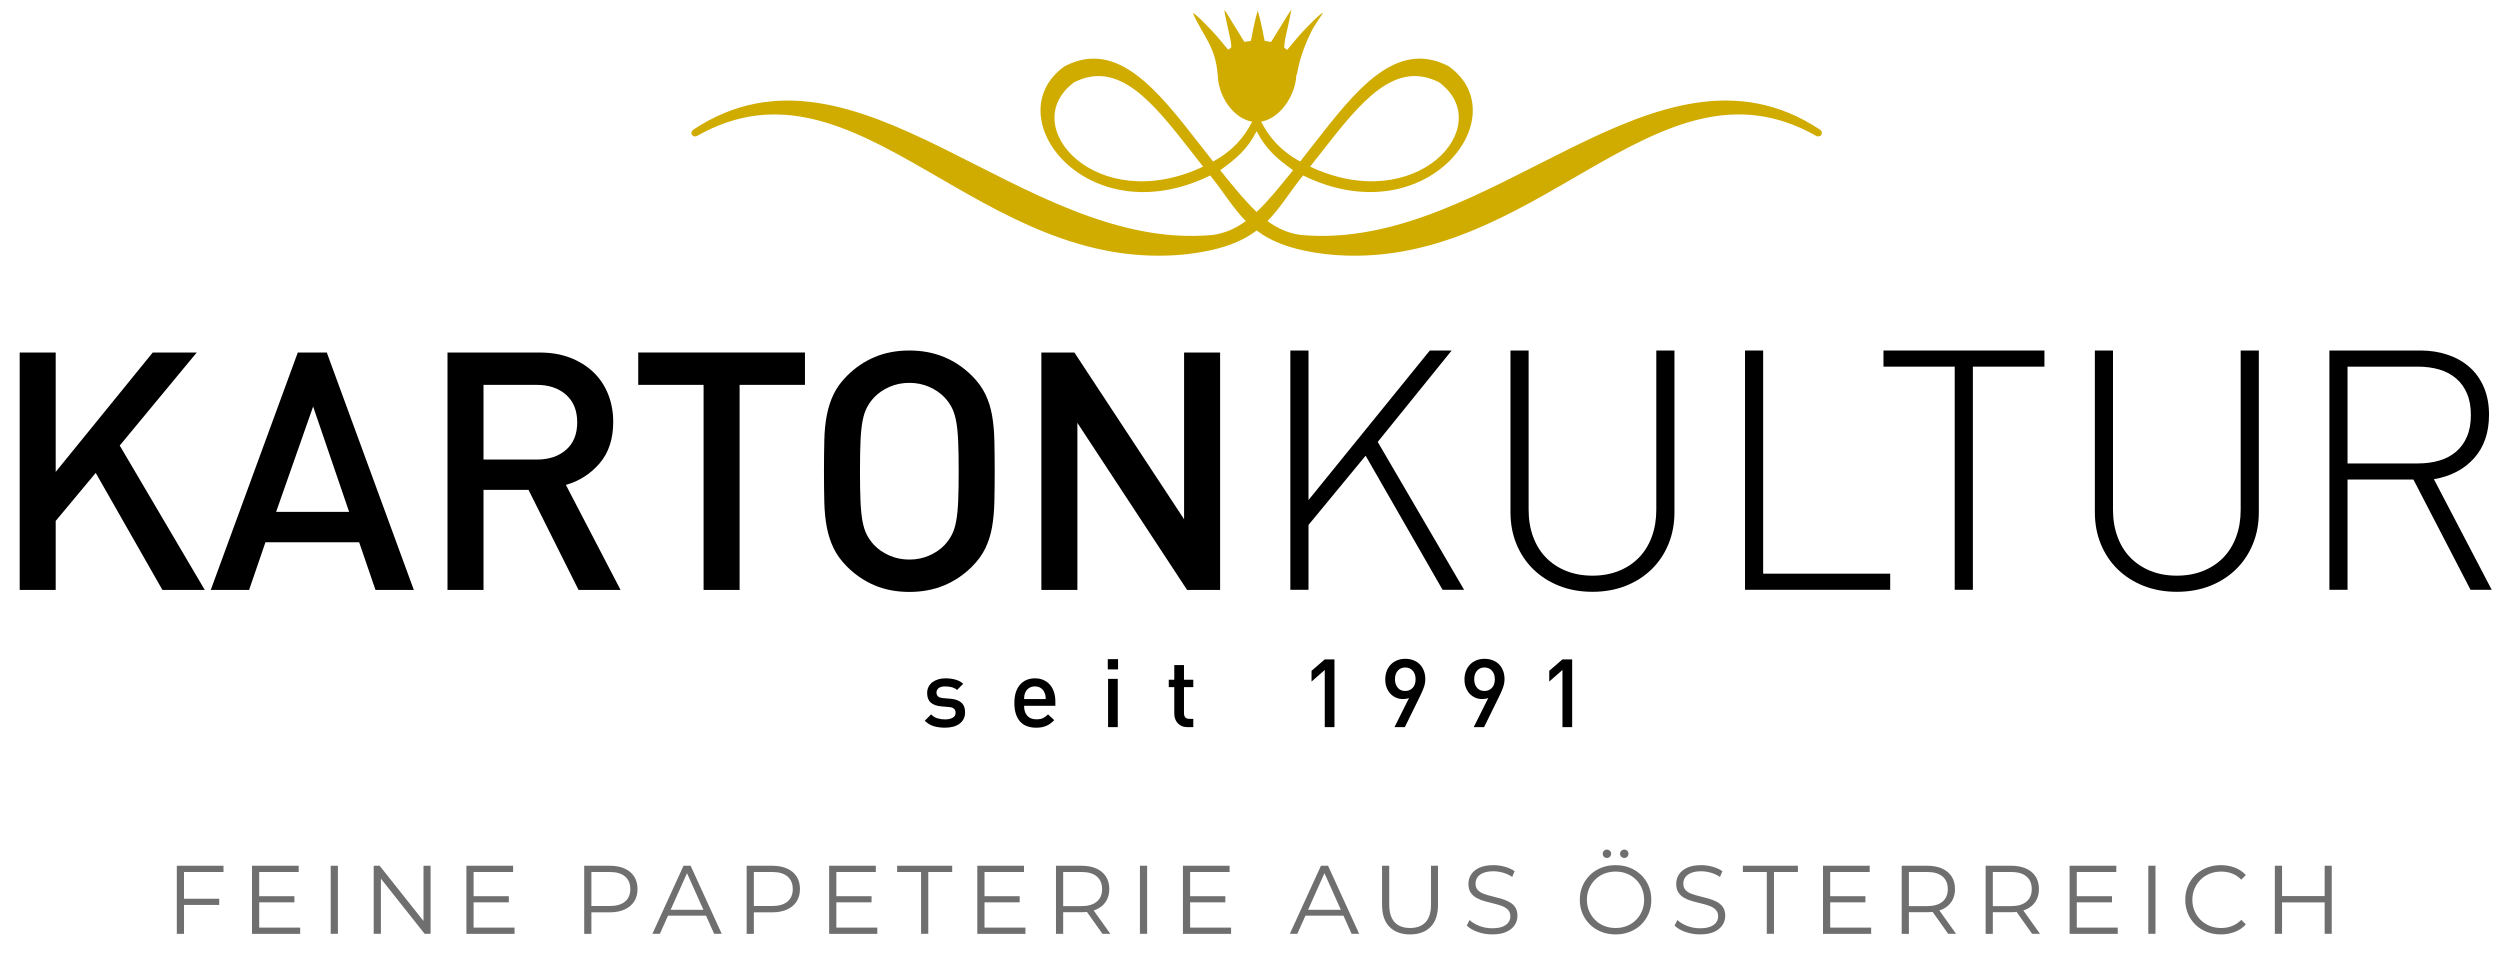 <?xml version="1.0" encoding="utf-8"?>
<!-- Generator: Adobe Illustrator 16.0.3, SVG Export Plug-In . SVG Version: 6.00 Build 0)  -->
<!DOCTYPE svg PUBLIC "-//W3C//DTD SVG 1.1//EN" "http://www.w3.org/Graphics/SVG/1.1/DTD/svg11.dtd">
<svg version="1.1" id="Ebene_1" xmlns="http://www.w3.org/2000/svg" xmlns:xlink="http://www.w3.org/1999/xlink" x="0px" y="0px"
	 width="257px" height="98px" viewBox="0 0 257 98" enable-background="new 0 0 257 98" xml:space="preserve">
<g>
	<defs>
		<rect id="SVGID_1_" x="2" y="1" width="254.365" height="95.059"/>
	</defs>
	<clipPath id="SVGID_2_">
		<use xlink:href="#SVGID_1_"  overflow="visible"/>
	</clipPath>
	<path clip-path="url(#SVGID_2_)" d="M160.621,74.748v-5.877l-1.358,1.193v-1.105l1.358-1.174h0.998v6.963H160.621z M153.371,68.945
		c-0.199-0.221-0.455-0.328-0.768-0.328s-0.566,0.107-0.763,0.328c-0.196,0.217-0.293,0.512-0.293,0.883
		c0,0.346,0.093,0.633,0.278,0.861s0.444,0.342,0.777,0.342c0.313,0,0.568-0.105,0.768-0.318c0.199-0.211,0.299-0.506,0.299-0.885
		C153.67,69.457,153.57,69.162,153.371,68.945 M154.52,70.65c-0.097,0.273-0.221,0.564-0.371,0.869l-1.584,3.229h-1.066l1.496-2.992
		c-0.09,0.039-0.19,0.066-0.297,0.082c-0.108,0.018-0.218,0.025-0.328,0.025c-0.254,0-0.491-0.047-0.709-0.143
		c-0.219-0.094-0.412-0.229-0.578-0.404c-0.166-0.178-0.297-0.389-0.391-0.637c-0.095-0.248-0.142-0.523-0.142-0.832
		c0-0.318,0.051-0.607,0.151-0.869c0.102-0.262,0.244-0.484,0.426-0.67c0.183-0.186,0.398-0.328,0.65-0.43
		c0.25-0.102,0.526-0.152,0.826-0.152c0.301,0,0.577,0.047,0.831,0.143c0.254,0.094,0.474,0.232,0.655,0.414
		c0.183,0.184,0.324,0.402,0.425,0.662c0.101,0.256,0.151,0.545,0.151,0.863C154.666,70.096,154.617,70.377,154.52,70.65
		 M145.226,68.945c-0.198-0.221-0.455-0.328-0.769-0.328c-0.313,0-0.566,0.107-0.762,0.328c-0.195,0.217-0.293,0.512-0.293,0.883
		c0,0.346,0.092,0.633,0.278,0.861s0.444,0.342,0.776,0.342c0.313,0,0.57-0.105,0.769-0.318c0.199-0.211,0.298-0.506,0.298-0.885
		C145.523,69.457,145.425,69.162,145.226,68.945 M146.375,70.65c-0.098,0.273-0.223,0.564-0.372,0.869l-1.584,3.229h-1.066
		l1.496-2.992c-0.091,0.039-0.19,0.066-0.298,0.082c-0.107,0.018-0.217,0.025-0.328,0.025c-0.254,0-0.49-0.047-0.709-0.143
		c-0.218-0.094-0.41-0.229-0.576-0.404c-0.167-0.178-0.297-0.389-0.392-0.637s-0.142-0.523-0.142-0.832
		c0-0.318,0.051-0.607,0.151-0.869s0.243-0.484,0.426-0.67s0.399-0.328,0.65-0.43s0.526-0.152,0.825-0.152
		c0.301,0,0.578,0.047,0.832,0.143c0.255,0.094,0.473,0.232,0.656,0.414c0.182,0.184,0.323,0.402,0.424,0.662
		c0.102,0.256,0.151,0.545,0.151,0.863C146.521,70.096,146.473,70.377,146.375,70.65 M136.185,74.748v-5.877l-1.358,1.193v-1.105
		l1.358-1.174h0.998v6.963H136.185z M122.075,74.748c-0.235,0-0.437-0.039-0.606-0.117c-0.17-0.078-0.31-0.182-0.421-0.309
		c-0.111-0.127-0.194-0.273-0.249-0.439c-0.056-0.166-0.083-0.338-0.083-0.514v-2.729h-0.568v-0.764h0.568v-1.506h0.997v1.506h0.958
		v0.764h-0.958v2.68c0,0.182,0.044,0.324,0.132,0.426c0.088,0.1,0.227,0.15,0.416,0.15h0.41v0.852H122.075z M113.91,69.789h0.997
		v4.959h-0.997V69.789z M113.88,67.756h1.056v1.055h-1.056V67.756z M107.471,71.496c-0.017-0.094-0.051-0.197-0.103-0.307
		c-0.078-0.189-0.202-0.342-0.372-0.455c-0.169-0.115-0.371-0.172-0.606-0.172s-0.439,0.057-0.611,0.172
		c-0.173,0.113-0.298,0.266-0.377,0.455c-0.052,0.109-0.084,0.213-0.097,0.307c-0.014,0.094-0.023,0.217-0.03,0.367h2.23
		C107.498,71.713,107.487,71.59,107.471,71.496 M105.275,72.557c0,0.432,0.108,0.77,0.323,1.018s0.528,0.371,0.939,0.371
		c0.28,0,0.506-0.039,0.679-0.121c0.173-0.082,0.347-0.211,0.523-0.387l0.636,0.596c-0.13,0.131-0.259,0.244-0.386,0.338
		s-0.264,0.174-0.411,0.24c-0.147,0.064-0.306,0.113-0.479,0.146s-0.367,0.049-0.582,0.049c-0.313,0-0.605-0.045-0.875-0.133
		c-0.271-0.088-0.507-0.23-0.708-0.43c-0.2-0.199-0.36-0.461-0.479-0.787c-0.118-0.326-0.177-0.723-0.177-1.193
		c0-0.809,0.192-1.432,0.577-1.873c0.384-0.439,0.896-0.658,1.535-0.658c0.332,0,0.629,0.057,0.89,0.176
		c0.261,0.117,0.481,0.279,0.66,0.488c0.179,0.209,0.316,0.459,0.411,0.754c0.094,0.293,0.141,0.615,0.141,0.967v0.439H105.275z
		 M99.056,73.916c-0.104,0.197-0.248,0.361-0.43,0.494c-0.183,0.135-0.401,0.232-0.655,0.299c-0.255,0.064-0.528,0.098-0.822,0.098
		c-0.404,0-0.779-0.049-1.124-0.143c-0.346-0.094-0.665-0.285-0.959-0.572l0.655-0.654c0.202,0.209,0.429,0.348,0.68,0.414
		c0.251,0.07,0.5,0.104,0.748,0.104c0.306,0,0.564-0.055,0.773-0.166c0.208-0.111,0.313-0.283,0.313-0.518
		c0-0.17-0.051-0.305-0.152-0.406c-0.101-0.102-0.272-0.162-0.513-0.182l-0.792-0.068c-0.47-0.039-0.832-0.166-1.086-0.385
		c-0.254-0.219-0.381-0.547-0.381-0.984c0-0.24,0.049-0.455,0.146-0.645c0.098-0.189,0.232-0.348,0.401-0.475
		c0.17-0.127,0.367-0.225,0.592-0.293s0.468-0.102,0.728-0.102c0.372,0,0.714,0.041,1.027,0.127c0.313,0.084,0.584,0.227,0.812,0.43
		l-0.626,0.635c-0.156-0.131-0.341-0.223-0.552-0.279c-0.212-0.055-0.436-0.082-0.67-0.082c-0.3,0-0.525,0.059-0.675,0.176
		s-0.225,0.271-0.225,0.461c0,0.148,0.047,0.273,0.142,0.375c0.094,0.102,0.275,0.166,0.543,0.191l0.782,0.068
		c0.469,0.039,0.833,0.17,1.09,0.396c0.258,0.225,0.386,0.559,0.386,1.002C99.212,73.492,99.16,73.721,99.056,73.916"/>
	<path clip-path="url(#SVGID_2_)" fill="#D0AC00" d="M135.908,15.566c-0.405,0.521-0.813,1.043-1.225,1.563
		c10.92,5.154,19.297-4.197,13.256-8.672C143.387,6.168,139.941,10.391,135.908,15.566 M122.457,15.566
		c-4.034-5.176-7.479-9.398-12.032-7.109c-6.04,4.475,2.336,13.826,13.256,8.672C123.27,16.609,122.863,16.088,122.457,15.566
		 M129.183,21.787c1.205-1.135,2.377-2.605,3.75-4.289c-1.669-1.186-2.832-2.193-3.75-4.018c-0.92,1.824-2.083,2.832-3.751,4.018
		C126.804,19.182,127.977,20.652,129.183,21.787 M128.721,12.506c-1.984-0.332-3.528-2.709-3.533-4.838l-0.015-0.002
		c-0.207-2.854-1.464-3.92-2.585-6.375l0.022,0.031c0.044,0.051,0.087,0.105,0.137,0.166c-0.018-0.027-0.028-0.051-0.039-0.07
		c-0.002-0.014-0.011-0.023-0.011-0.031c-0.035-0.033-0.072-0.066-0.109-0.096c0.551,0.344,1.265,1.111,2.1,1.982
		c0.677,0.732,1.183,1.404,1.575,1.834c0.098-0.084,0.203-0.164,0.316-0.24c-0.003-0.443-0.13-1.037-0.284-1.684
		c-0.202-0.939-0.391-1.756-0.448-2.184c0.025,0.068,0.057,0.146,0.09,0.23c-0.007-0.029-0.015-0.057-0.015-0.078
		c-0.028-0.055-0.054-0.105-0.075-0.152l0.021,0.039c0.351,0.41,0.75,1.217,1.34,2.109c0.245,0.426,0.505,0.82,0.72,1.166
		c0.205-0.045,0.424-0.078,0.655-0.102c0.071-0.316,0.148-0.668,0.21-1.043c0.171-0.85,0.351-1.594,0.493-2.023
		c-0.005-0.033-0.005-0.061-0.009-0.088c0.009,0.016,0.015,0.033,0.019,0.051c0.004-0.018,0.013-0.035,0.015-0.051
		c0,0.027,0,0.055-0.002,0.088c0.002,0.008,0.006,0.016,0.01,0.025c0,0.008,0,0.014,0.004,0.02c0.137,0.438,0.314,1.16,0.474,1.979
		c0.065,0.375,0.144,0.727,0.214,1.041c0.232,0.023,0.45,0.057,0.655,0.104c0.215-0.346,0.474-0.74,0.72-1.166
		c0.598-0.918,1.032-1.74,1.362-2.145c0,0.008-0.003,0.016-0.003,0.021c-0.067,0.436-0.248,1.236-0.446,2.158
		c-0.164,0.662-0.282,1.264-0.282,1.711c0.105,0.074,0.202,0.154,0.293,0.238c0.402-0.43,0.9-1.117,1.592-1.859
		c0.849-0.873,1.558-1.643,2.106-1.986h0.005l-0.025,0.035c-0.203,0.43-0.836,1.158-1.244,2.051c-0.66,1.336-1.217,2.93-1.42,4.303
		l-0.06,0.006c-0.075,2.125-1.663,4.492-3.618,4.824c0.813,1.611,2.004,3.002,4.01,4.096c0.457-0.576,0.91-1.156,1.359-1.734
		c4.342-5.568,8.453-10.846,13.858-8.084l0.04,0.021l0.033,0.023c7.141,5.127-2.344,17.404-14.989,11.211
		c-1.396,1.723-2.331,3.34-3.661,4.684c1.025,0.752,2.119,1.254,3.413,1.432c19.659,1.818,36.497-21.969,53.36-10.842
		c0.504,0.361,0.047,0.898-0.371,0.656c-16.543-9.393-28.889,14.432-50.321,12.168c-3.511-0.41-5.644-1.275-7.193-2.439
		c-1.55,1.164-3.683,2.029-7.194,2.439C100.556,28.4,88.21,4.576,71.668,13.969c-0.418,0.242-0.875-0.295-0.372-0.656
		c16.864-11.127,33.702,12.66,53.361,10.842c1.294-0.178,2.388-0.68,3.413-1.432c-1.33-1.344-2.266-2.961-3.66-4.684
		c-12.647,6.193-22.131-6.084-14.99-11.211l0.034-0.023l0.039-0.021c5.405-2.762,9.517,2.516,13.858,8.084
		c0.45,0.578,0.903,1.158,1.359,1.734C126.717,15.508,127.907,14.117,128.721,12.506"/>
</g>
<polygon points="15.702,36.238 5.726,48.51 5.726,36.238 2.024,36.238 2.024,60.645 5.726,60.645 5.726,53.549 9.84,48.613 
	16.696,60.645 21.049,60.645 12.308,45.801 20.226,36.238 "/>
<path d="M35.891,52.623h-7.507l3.805-10.832L35.891,52.623z M42.541,60.645l-8.947-24.406h-2.982l-8.947,24.406h3.942l1.68-4.902
	h9.632l1.68,4.902H42.541z"/>
<g>
	<defs>
		<rect id="SVGID_3_" x="2" y="1" width="254.365" height="95.059"/>
	</defs>
	<clipPath id="SVGID_4_">
		<use xlink:href="#SVGID_3_"  overflow="visible"/>
	</clipPath>
	<path clip-path="url(#SVGID_4_)" d="M59.337,43.42c0,1.217-0.383,2.158-1.148,2.824c-0.766,0.666-1.766,0.998-3,0.998h-5.484
		v-7.678h5.484c1.234,0,2.234,0.34,3,1.016C58.955,41.258,59.337,42.203,59.337,43.42 M61.634,47.637
		c0.937-1.086,1.405-2.508,1.405-4.268c0-1.029-0.177-1.982-0.531-2.863c-0.354-0.879-0.863-1.633-1.526-2.262
		c-0.662-0.627-1.456-1.119-2.382-1.475c-0.925-0.354-1.971-0.529-3.136-0.529h-9.461v24.404h3.702V50.361h4.628l5.141,10.283h4.319
		l-5.621-10.797C59.543,49.459,60.697,48.723,61.634,47.637"/>
</g>
<polygon points="76.031,39.564 76.031,60.645 72.329,60.645 72.329,39.564 65.61,39.564 65.61,36.238 82.75,36.238 82.75,39.564 "/>
<g>
	<defs>
		<rect id="SVGID_5_" x="2" y="1" width="254.365" height="95.059"/>
	</defs>
	<clipPath id="SVGID_6_">
		<use xlink:href="#SVGID_5_"  overflow="visible"/>
	</clipPath>
	<path clip-path="url(#SVGID_6_)" d="M98.553,48.441c0,1.234-0.017,2.258-0.052,3.068c-0.034,0.811-0.102,1.496-0.205,2.057
		s-0.252,1.029-0.446,1.406c-0.195,0.377-0.44,0.725-0.737,1.045c-0.434,0.457-0.966,0.822-1.594,1.096
		c-0.629,0.275-1.308,0.412-2.039,0.412c-0.732,0-1.412-0.137-2.04-0.412c-0.629-0.273-1.16-0.639-1.594-1.096
		c-0.297-0.32-0.543-0.668-0.737-1.045s-0.343-0.846-0.446-1.406s-0.171-1.246-0.205-2.057c-0.035-0.811-0.052-1.834-0.052-3.068
		c0-1.232,0.017-2.256,0.052-3.066c0.034-0.813,0.102-1.496,0.205-2.057s0.252-1.029,0.446-1.406s0.44-0.725,0.737-1.047
		c0.434-0.455,0.965-0.82,1.594-1.096c0.628-0.275,1.308-0.412,2.04-0.412c0.731,0,1.41,0.137,2.039,0.412
		c0.628,0.275,1.16,0.641,1.594,1.096c0.297,0.322,0.542,0.67,0.737,1.047c0.194,0.377,0.343,0.846,0.446,1.406
		s0.171,1.244,0.205,2.057C98.536,46.186,98.553,47.209,98.553,48.441 M102.255,48.441c0-1.166-0.012-2.221-0.034-3.17
		c-0.024-0.949-0.103-1.811-0.241-2.588c-0.137-0.777-0.365-1.496-0.685-2.16c-0.32-0.662-0.777-1.291-1.371-1.885
		c-0.846-0.846-1.805-1.492-2.88-1.938c-1.074-0.445-2.262-0.668-3.564-0.668c-1.303,0-2.486,0.223-3.548,0.668
		c-1.063,0.445-2.017,1.092-2.863,1.938c-0.594,0.594-1.051,1.223-1.371,1.885c-0.32,0.664-0.554,1.383-0.702,2.16
		c-0.149,0.777-0.235,1.639-0.257,2.588c-0.023,0.949-0.035,2.004-0.035,3.17s0.012,2.223,0.035,3.17
		c0.022,0.949,0.108,1.813,0.257,2.588c0.148,0.779,0.382,1.498,0.702,2.16c0.32,0.664,0.777,1.291,1.371,1.885
		c0.846,0.848,1.8,1.492,2.863,1.938c1.062,0.447,2.245,0.668,3.548,0.668c1.302,0,2.49-0.221,3.564-0.668
		c1.075-0.445,2.034-1.09,2.88-1.938c0.594-0.594,1.051-1.221,1.371-1.885c0.32-0.662,0.548-1.381,0.685-2.16
		c0.138-0.775,0.217-1.639,0.241-2.588C102.243,50.664,102.255,49.607,102.255,48.441"/>
</g>
<polygon points="122.033,60.645 110.755,43.471 110.755,60.645 107.053,60.645 107.053,36.238 110.447,36.238 121.724,53.379 
	121.724,36.238 125.427,36.238 125.427,60.645 "/>
<polygon points="148.297,60.631 140.387,46.846 134.514,53.963 134.514,60.631 132.648,60.631 132.648,36.033 134.514,36.033 
	134.514,51.406 146.984,36.033 149.23,36.033 141.63,45.43 150.508,60.631 "/>
<g>
	<defs>
		<rect id="SVGID_7_" x="2" y="1" width="254.365" height="95.059"/>
	</defs>
	<clipPath id="SVGID_8_">
		<use xlink:href="#SVGID_7_"  overflow="visible"/>
	</clipPath>
	<path clip-path="url(#SVGID_8_)" d="M171.512,55.949c-0.415,1.002-0.996,1.865-1.745,2.592c-0.748,0.725-1.635,1.289-2.66,1.691
		c-1.024,0.402-2.159,0.605-3.401,0.605c-1.244,0-2.379-0.203-3.403-0.605c-1.025-0.402-1.912-0.967-2.66-1.691
		c-0.749-0.727-1.33-1.59-1.745-2.592c-0.414-1.002-0.622-2.102-0.622-3.299V36.033h1.866v16.375c0,1.014,0.154,1.941,0.466,2.781
		c0.312,0.842,0.754,1.555,1.33,2.143c0.576,0.586,1.267,1.041,2.073,1.363c0.806,0.322,1.703,0.484,2.695,0.484
		c0.99,0,1.888-0.162,2.693-0.484c0.807-0.322,1.497-0.777,2.073-1.363c0.575-0.588,1.019-1.301,1.33-2.143
		c0.312-0.84,0.466-1.768,0.466-2.781V36.033h1.866V52.65C172.134,53.848,171.927,54.947,171.512,55.949"/>
</g>
<polygon points="179.388,60.631 179.388,36.033 181.252,36.033 181.252,58.973 194.312,58.973 194.312,60.631 "/>
<polygon points="202.811,37.691 202.811,60.631 200.945,60.631 200.945,37.691 193.621,37.691 193.621,36.033 210.168,36.033 
	210.168,37.691 "/>
<g>
	<defs>
		<rect id="SVGID_9_" x="2" y="1" width="254.365" height="95.059"/>
	</defs>
	<clipPath id="SVGID_10_">
		<use xlink:href="#SVGID_9_"  overflow="visible"/>
	</clipPath>
	<path clip-path="url(#SVGID_10_)" d="M231.586,55.949c-0.414,1.002-0.996,1.865-1.744,2.592c-0.748,0.725-1.636,1.289-2.66,1.691
		c-1.025,0.402-2.16,0.605-3.402,0.605c-1.244,0-2.379-0.203-3.403-0.605s-1.911-0.967-2.659-1.691
		c-0.75-0.727-1.33-1.59-1.746-2.592c-0.414-1.002-0.621-2.102-0.621-3.299V36.033h1.865v16.375c0,1.014,0.155,1.941,0.467,2.781
		c0.311,0.842,0.754,1.555,1.33,2.143c0.576,0.586,1.267,1.041,2.072,1.363c0.807,0.322,1.704,0.484,2.695,0.484
		c0.99,0,1.888-0.162,2.693-0.484c0.807-0.322,1.498-0.777,2.074-1.363c0.574-0.588,1.019-1.301,1.329-2.143
		c0.312-0.84,0.466-1.768,0.466-2.781V36.033h1.866V52.65C232.208,53.848,232.001,54.947,231.586,55.949"/>
	<path clip-path="url(#SVGID_10_)" d="M254.006,42.666c0,0.852-0.133,1.59-0.398,2.211c-0.264,0.623-0.639,1.141-1.121,1.555
		c-0.484,0.414-1.061,0.721-1.729,0.916s-1.393,0.293-2.176,0.293h-7.255v-9.949h7.255c0.783,0,1.508,0.1,2.176,0.293
		c0.668,0.197,1.244,0.502,1.729,0.916c0.482,0.414,0.857,0.934,1.121,1.555C253.873,41.078,254.006,41.814,254.006,42.666
		 M254.334,47.105c1.023-1.141,1.537-2.631,1.537-4.475c0-1.059-0.178-2.002-0.535-2.832c-0.357-0.828-0.852-1.52-1.486-2.072
		c-0.633-0.553-1.381-0.973-2.244-1.262c-0.864-0.287-1.791-0.432-2.781-0.432h-9.362v24.598h1.865V49.299h6.772l5.871,11.332h2.178
		l-5.942-11.367C251.934,48.965,253.309,48.246,254.334,47.105"/>
	<path clip-path="url(#SVGID_10_)" fill="#706F6F" d="M239.044,92.117h-4.53v0.65h4.53V92.117z M234.594,88.998h-0.74v7h0.74V88.998
		z M238.975,95.998h0.729v-7h-0.729V95.998z M229.744,95.799c0.447-0.174,0.822-0.432,1.13-0.771l-0.47-0.469
		c-0.287,0.293-0.604,0.506-0.95,0.639c-0.347,0.135-0.72,0.201-1.12,0.201c-0.42,0-0.811-0.072-1.17-0.215
		s-0.673-0.348-0.939-0.611c-0.268-0.262-0.476-0.568-0.625-0.92c-0.15-0.35-0.226-0.734-0.226-1.154s0.075-0.805,0.226-1.154
		c0.149-0.352,0.357-0.658,0.625-0.92c0.267-0.264,0.58-0.467,0.939-0.611c0.359-0.143,0.75-0.215,1.17-0.215
		c0.4,0,0.773,0.066,1.12,0.195c0.347,0.131,0.663,0.342,0.95,0.635l0.47-0.469c-0.308-0.342-0.683-0.596-1.13-0.766
		s-0.924-0.256-1.43-0.256c-0.527,0-1.014,0.088-1.461,0.266c-0.446,0.178-0.834,0.426-1.164,0.744
		c-0.33,0.32-0.588,0.697-0.771,1.131s-0.274,0.906-0.274,1.42s0.092,0.986,0.274,1.42s0.438,0.811,0.765,1.131
		c0.328,0.318,0.713,0.566,1.16,0.744s0.934,0.266,1.461,0.266C228.816,96.059,229.297,95.971,229.744,95.799 M221.584,88.998h-0.74
		v7h0.74V88.998z M213.494,89.639h4.061v-0.641h-4.801v7h4.95v-0.641h-4.21V89.639z M213.414,92.758h3.699v-0.629h-3.699V92.758z
		 M204.863,89.289l-0.329,0.35h2.19c0.699,0,1.231,0.152,1.594,0.459c0.365,0.307,0.545,0.74,0.545,1.301
		c0,0.553-0.18,0.982-0.545,1.289c-0.362,0.307-0.895,0.461-1.594,0.461h-2.19l0.329,0.35V89.289z M209.714,95.998l-1.81-2.539
		h-0.801l1.801,2.539H209.714z M204.863,95.998v-2.561l-0.329,0.34h2.21c0.594,0,1.104-0.094,1.529-0.285
		c0.428-0.189,0.756-0.463,0.985-0.818c0.229-0.357,0.345-0.783,0.345-1.275c0-0.508-0.115-0.938-0.345-1.295
		s-0.558-0.631-0.985-0.82c-0.426-0.189-0.936-0.285-1.529-0.285h-2.62v7H204.863z M196.234,89.289l-0.33,0.35h2.189
		c0.7,0,1.232,0.152,1.596,0.459s0.545,0.74,0.545,1.301c0,0.553-0.182,0.982-0.545,1.289s-0.896,0.461-1.596,0.461h-2.189
		l0.33,0.35V89.289z M201.084,95.998l-1.811-2.539h-0.799l1.799,2.539H201.084z M196.234,95.998v-2.561l-0.33,0.34h2.209
		c0.595,0,1.104-0.094,1.531-0.285c0.426-0.189,0.754-0.463,0.984-0.818c0.23-0.357,0.346-0.783,0.346-1.275
		c0-0.508-0.115-0.938-0.346-1.295s-0.559-0.631-0.984-0.82c-0.427-0.189-0.937-0.285-1.531-0.285h-2.619v7H196.234z
		 M188.145,89.639h4.06v-0.641h-4.8v7h4.949v-0.641h-4.209V89.639z M188.064,92.758h3.699v-0.629h-3.699V92.758z M182.365,95.998
		v-6.359h2.46v-0.641h-5.66v0.641h2.46v6.359H182.365z M176.221,95.793c0.383-0.178,0.668-0.41,0.854-0.699
		c0.187-0.291,0.28-0.605,0.28-0.945c0-0.367-0.08-0.664-0.235-0.891c-0.157-0.227-0.364-0.408-0.62-0.545
		c-0.257-0.137-0.537-0.248-0.84-0.334c-0.305-0.088-0.609-0.168-0.915-0.24c-0.308-0.074-0.589-0.158-0.845-0.25
		c-0.258-0.094-0.465-0.223-0.621-0.391c-0.156-0.166-0.234-0.387-0.234-0.66c0-0.24,0.064-0.455,0.195-0.645
		c0.13-0.189,0.33-0.342,0.605-0.455c0.272-0.113,0.619-0.17,1.039-0.17c0.313,0,0.639,0.047,0.975,0.141
		c0.336,0.092,0.656,0.238,0.955,0.439l0.25-0.59c-0.279-0.193-0.613-0.346-1-0.455c-0.387-0.111-0.776-0.166-1.17-0.166
		c-0.594,0-1.08,0.088-1.459,0.266c-0.381,0.178-0.662,0.41-0.846,0.699c-0.184,0.291-0.275,0.609-0.275,0.955
		c0,0.373,0.078,0.676,0.235,0.906c0.156,0.229,0.363,0.414,0.62,0.555c0.256,0.141,0.538,0.252,0.846,0.334
		c0.305,0.084,0.612,0.162,0.92,0.236c0.306,0.072,0.586,0.158,0.84,0.254c0.252,0.098,0.457,0.229,0.615,0.396
		c0.155,0.166,0.234,0.387,0.234,0.658c0,0.229-0.064,0.434-0.195,0.621c-0.13,0.188-0.334,0.334-0.609,0.445
		c-0.277,0.109-0.635,0.164-1.075,0.164c-0.46,0-0.899-0.082-1.315-0.244c-0.416-0.164-0.748-0.365-0.994-0.605l-0.291,0.57
		c0.26,0.268,0.629,0.484,1.105,0.654s0.975,0.256,1.495,0.256C175.346,96.059,175.836,95.971,176.221,95.793 M165.495,88.078
		c0.086-0.08,0.13-0.184,0.13-0.311s-0.044-0.229-0.13-0.309c-0.087-0.08-0.187-0.121-0.3-0.121c-0.12,0-0.223,0.041-0.305,0.121
		c-0.084,0.08-0.125,0.182-0.125,0.309s0.041,0.23,0.125,0.311c0.082,0.08,0.185,0.119,0.305,0.119
		C165.309,88.197,165.408,88.158,165.495,88.078 M167.279,88.078c0.084-0.08,0.125-0.184,0.125-0.311s-0.041-0.229-0.125-0.309
		s-0.184-0.121-0.305-0.121c-0.113,0-0.213,0.041-0.3,0.121s-0.13,0.182-0.13,0.309s0.043,0.23,0.13,0.311s0.187,0.119,0.3,0.119
		C167.096,88.197,167.195,88.158,167.279,88.078 M164.915,95.184c-0.36-0.143-0.672-0.348-0.935-0.611
		c-0.265-0.262-0.471-0.57-0.621-0.924c-0.149-0.354-0.225-0.738-0.225-1.15c0-0.42,0.075-0.805,0.225-1.154
		c0.15-0.352,0.356-0.658,0.621-0.92c0.263-0.264,0.574-0.467,0.935-0.611c0.36-0.143,0.75-0.215,1.17-0.215
		s0.808,0.072,1.165,0.215c0.355,0.145,0.666,0.348,0.93,0.611c0.264,0.262,0.469,0.568,0.615,0.92
		c0.146,0.35,0.221,0.734,0.221,1.154s-0.074,0.805-0.221,1.154c-0.146,0.352-0.352,0.658-0.615,0.92
		c-0.264,0.264-0.574,0.469-0.93,0.611c-0.357,0.143-0.745,0.215-1.165,0.215S165.275,95.326,164.915,95.184 M167.545,95.793
		c0.446-0.178,0.835-0.426,1.165-0.744c0.33-0.32,0.586-0.697,0.771-1.131c0.183-0.434,0.274-0.906,0.274-1.42
		s-0.092-0.986-0.274-1.42c-0.185-0.434-0.44-0.811-0.771-1.131c-0.33-0.318-0.719-0.566-1.165-0.744
		c-0.447-0.178-0.934-0.266-1.46-0.266c-0.534,0-1.024,0.088-1.47,0.266c-0.447,0.178-0.836,0.428-1.165,0.75
		c-0.33,0.322-0.587,0.699-0.771,1.131c-0.184,0.43-0.275,0.9-0.275,1.414s0.092,0.984,0.275,1.416
		c0.184,0.43,0.44,0.807,0.771,1.129c0.329,0.322,0.72,0.572,1.17,0.75s0.938,0.266,1.465,0.266S167.098,95.971,167.545,95.793
		 M154.859,95.793c0.384-0.178,0.668-0.41,0.855-0.699c0.186-0.291,0.28-0.605,0.28-0.945c0-0.367-0.079-0.664-0.235-0.891
		s-0.363-0.408-0.619-0.545c-0.258-0.137-0.537-0.248-0.841-0.334c-0.304-0.088-0.608-0.168-0.915-0.24
		c-0.307-0.074-0.589-0.158-0.845-0.25c-0.257-0.094-0.464-0.223-0.62-0.391c-0.156-0.166-0.234-0.387-0.234-0.66
		c0-0.24,0.064-0.455,0.194-0.645s0.331-0.342,0.604-0.455s0.621-0.17,1.041-0.17c0.313,0,0.638,0.047,0.975,0.141
		c0.336,0.092,0.654,0.238,0.955,0.439l0.25-0.59c-0.28-0.193-0.614-0.346-1-0.455c-0.387-0.111-0.777-0.166-1.17-0.166
		c-0.594,0-1.08,0.088-1.46,0.266s-0.662,0.41-0.845,0.699c-0.185,0.291-0.275,0.609-0.275,0.955c0,0.373,0.078,0.676,0.234,0.906
		c0.156,0.229,0.363,0.414,0.621,0.555c0.256,0.141,0.537,0.252,0.844,0.334c0.307,0.084,0.613,0.162,0.921,0.236
		c0.306,0.072,0.586,0.158,0.84,0.254c0.253,0.098,0.458,0.229,0.614,0.396c0.156,0.166,0.236,0.387,0.236,0.658
		c0,0.229-0.065,0.434-0.195,0.621c-0.131,0.188-0.334,0.334-0.61,0.445c-0.276,0.109-0.635,0.164-1.075,0.164
		c-0.46,0-0.898-0.082-1.314-0.244c-0.418-0.164-0.75-0.365-0.995-0.605l-0.29,0.57c0.26,0.268,0.628,0.484,1.105,0.654
		c0.476,0.17,0.975,0.256,1.494,0.256C153.984,96.059,154.477,95.971,154.859,95.793 M147.061,95.289
		c0.51-0.514,0.765-1.273,0.765-2.281v-4.01h-0.72v3.98c0,0.826-0.188,1.438-0.561,1.83s-0.902,0.59-1.59,0.59
		c-0.68,0-1.207-0.197-1.58-0.59s-0.561-1.004-0.561-1.83v-3.98h-0.739v4.01c0,1.008,0.257,1.768,0.771,2.281
		c0.512,0.512,1.217,0.77,2.109,0.77S146.55,95.801,147.061,95.289 M138.365,94.129l-0.221-0.602h-4.069l-0.22,0.602H138.365z
		 M133.365,95.998l2.939-6.57h-0.3l2.94,6.57h0.779l-3.199-7h-0.73l-3.199,7H133.365z M122.345,89.639h4.06v-0.641h-4.8v7h4.95
		v-0.641h-4.21V89.639z M122.265,92.758h3.7v-0.629h-3.7V92.758z M117.925,88.998h-0.74v7h0.74V88.998z M109.295,89.289l-0.33,0.35
		h2.19c0.7,0,1.232,0.152,1.595,0.459c0.364,0.307,0.545,0.74,0.545,1.301c0,0.553-0.181,0.982-0.545,1.289
		c-0.363,0.307-0.895,0.461-1.595,0.461h-2.19l0.33,0.35V89.289z M114.145,95.998l-1.81-2.539h-0.8l1.8,2.539H114.145z
		 M109.295,95.998v-2.561l-0.33,0.34h2.21c0.594,0,1.104-0.094,1.53-0.285c0.427-0.189,0.755-0.463,0.985-0.818
		c0.23-0.357,0.345-0.783,0.345-1.275c0-0.508-0.115-0.938-0.345-1.295s-0.558-0.631-0.985-0.82
		c-0.426-0.189-0.936-0.285-1.53-0.285h-2.62v7H109.295z M101.206,89.639h4.06v-0.641h-4.801v7h4.95v-0.641h-4.209V89.639z
		 M101.126,92.758h3.7v-0.629h-3.7V92.758z M95.426,95.998v-6.359h2.46v-0.641h-5.66v0.641h2.46v6.359H95.426z M85.976,89.639h4.06
		v-0.641h-4.8v7h4.95v-0.641h-4.21V89.639z M85.896,92.758h3.7v-0.629h-3.7V92.758z M77.496,89.289l-0.33,0.35h2.19
		c0.7,0,1.231,0.152,1.595,0.459c0.363,0.307,0.545,0.74,0.545,1.301c0,0.553-0.182,0.982-0.545,1.285
		c-0.364,0.303-0.895,0.455-1.595,0.455h-2.19l0.33,0.359V89.289z M77.496,95.998v-2.561l-0.33,0.352h2.21
		c0.593,0,1.103-0.098,1.53-0.291c0.426-0.193,0.755-0.469,0.985-0.824c0.23-0.357,0.345-0.783,0.345-1.275
		c0-0.508-0.115-0.938-0.345-1.295s-0.559-0.631-0.985-0.82c-0.427-0.189-0.937-0.285-1.53-0.285h-2.62v7H77.496z M72.836,94.129
		l-0.22-0.602h-4.07l-0.22,0.602H72.836z M67.836,95.998l2.94-6.57h-0.3l2.94,6.57h0.78l-3.2-7h-0.73l-3.2,7H67.836z M60.796,89.289
		l-0.33,0.35h2.19c0.7,0,1.231,0.152,1.595,0.459c0.363,0.307,0.545,0.74,0.545,1.301c0,0.553-0.182,0.982-0.545,1.285
		c-0.364,0.303-0.895,0.455-1.595,0.455h-2.19l0.33,0.359V89.289z M60.796,95.998v-2.561l-0.33,0.352h2.21
		c0.593,0,1.103-0.098,1.53-0.291c0.426-0.193,0.755-0.469,0.985-0.824c0.23-0.357,0.345-0.783,0.345-1.275
		c0-0.508-0.115-0.938-0.345-1.295s-0.559-0.631-0.985-0.82c-0.427-0.189-0.937-0.285-1.53-0.285h-2.62v7H60.796z M48.686,89.639
		h4.06v-0.641h-4.8v7h4.95v-0.641h-4.21V89.639z M48.606,92.758h3.7v-0.629h-3.7V92.758z M39.156,95.998v-6.08h-0.32l4.82,6.08h0.61
		v-7h-0.73v6.08h0.32l-4.83-6.08h-0.61v7H39.156z M34.736,88.998h-0.74v7h0.74V88.998z M26.646,89.639h4.06v-0.641h-4.8v7h4.95
		v-0.641h-4.21V89.639z M26.566,92.758h3.7v-0.629h-3.7V92.758z M18.916,89.639h4.06v-0.641h-4.8v7h0.74V89.639z M18.836,93.027h3.7
		v-0.639h-3.7V93.027z"/>
</g>
</svg>
